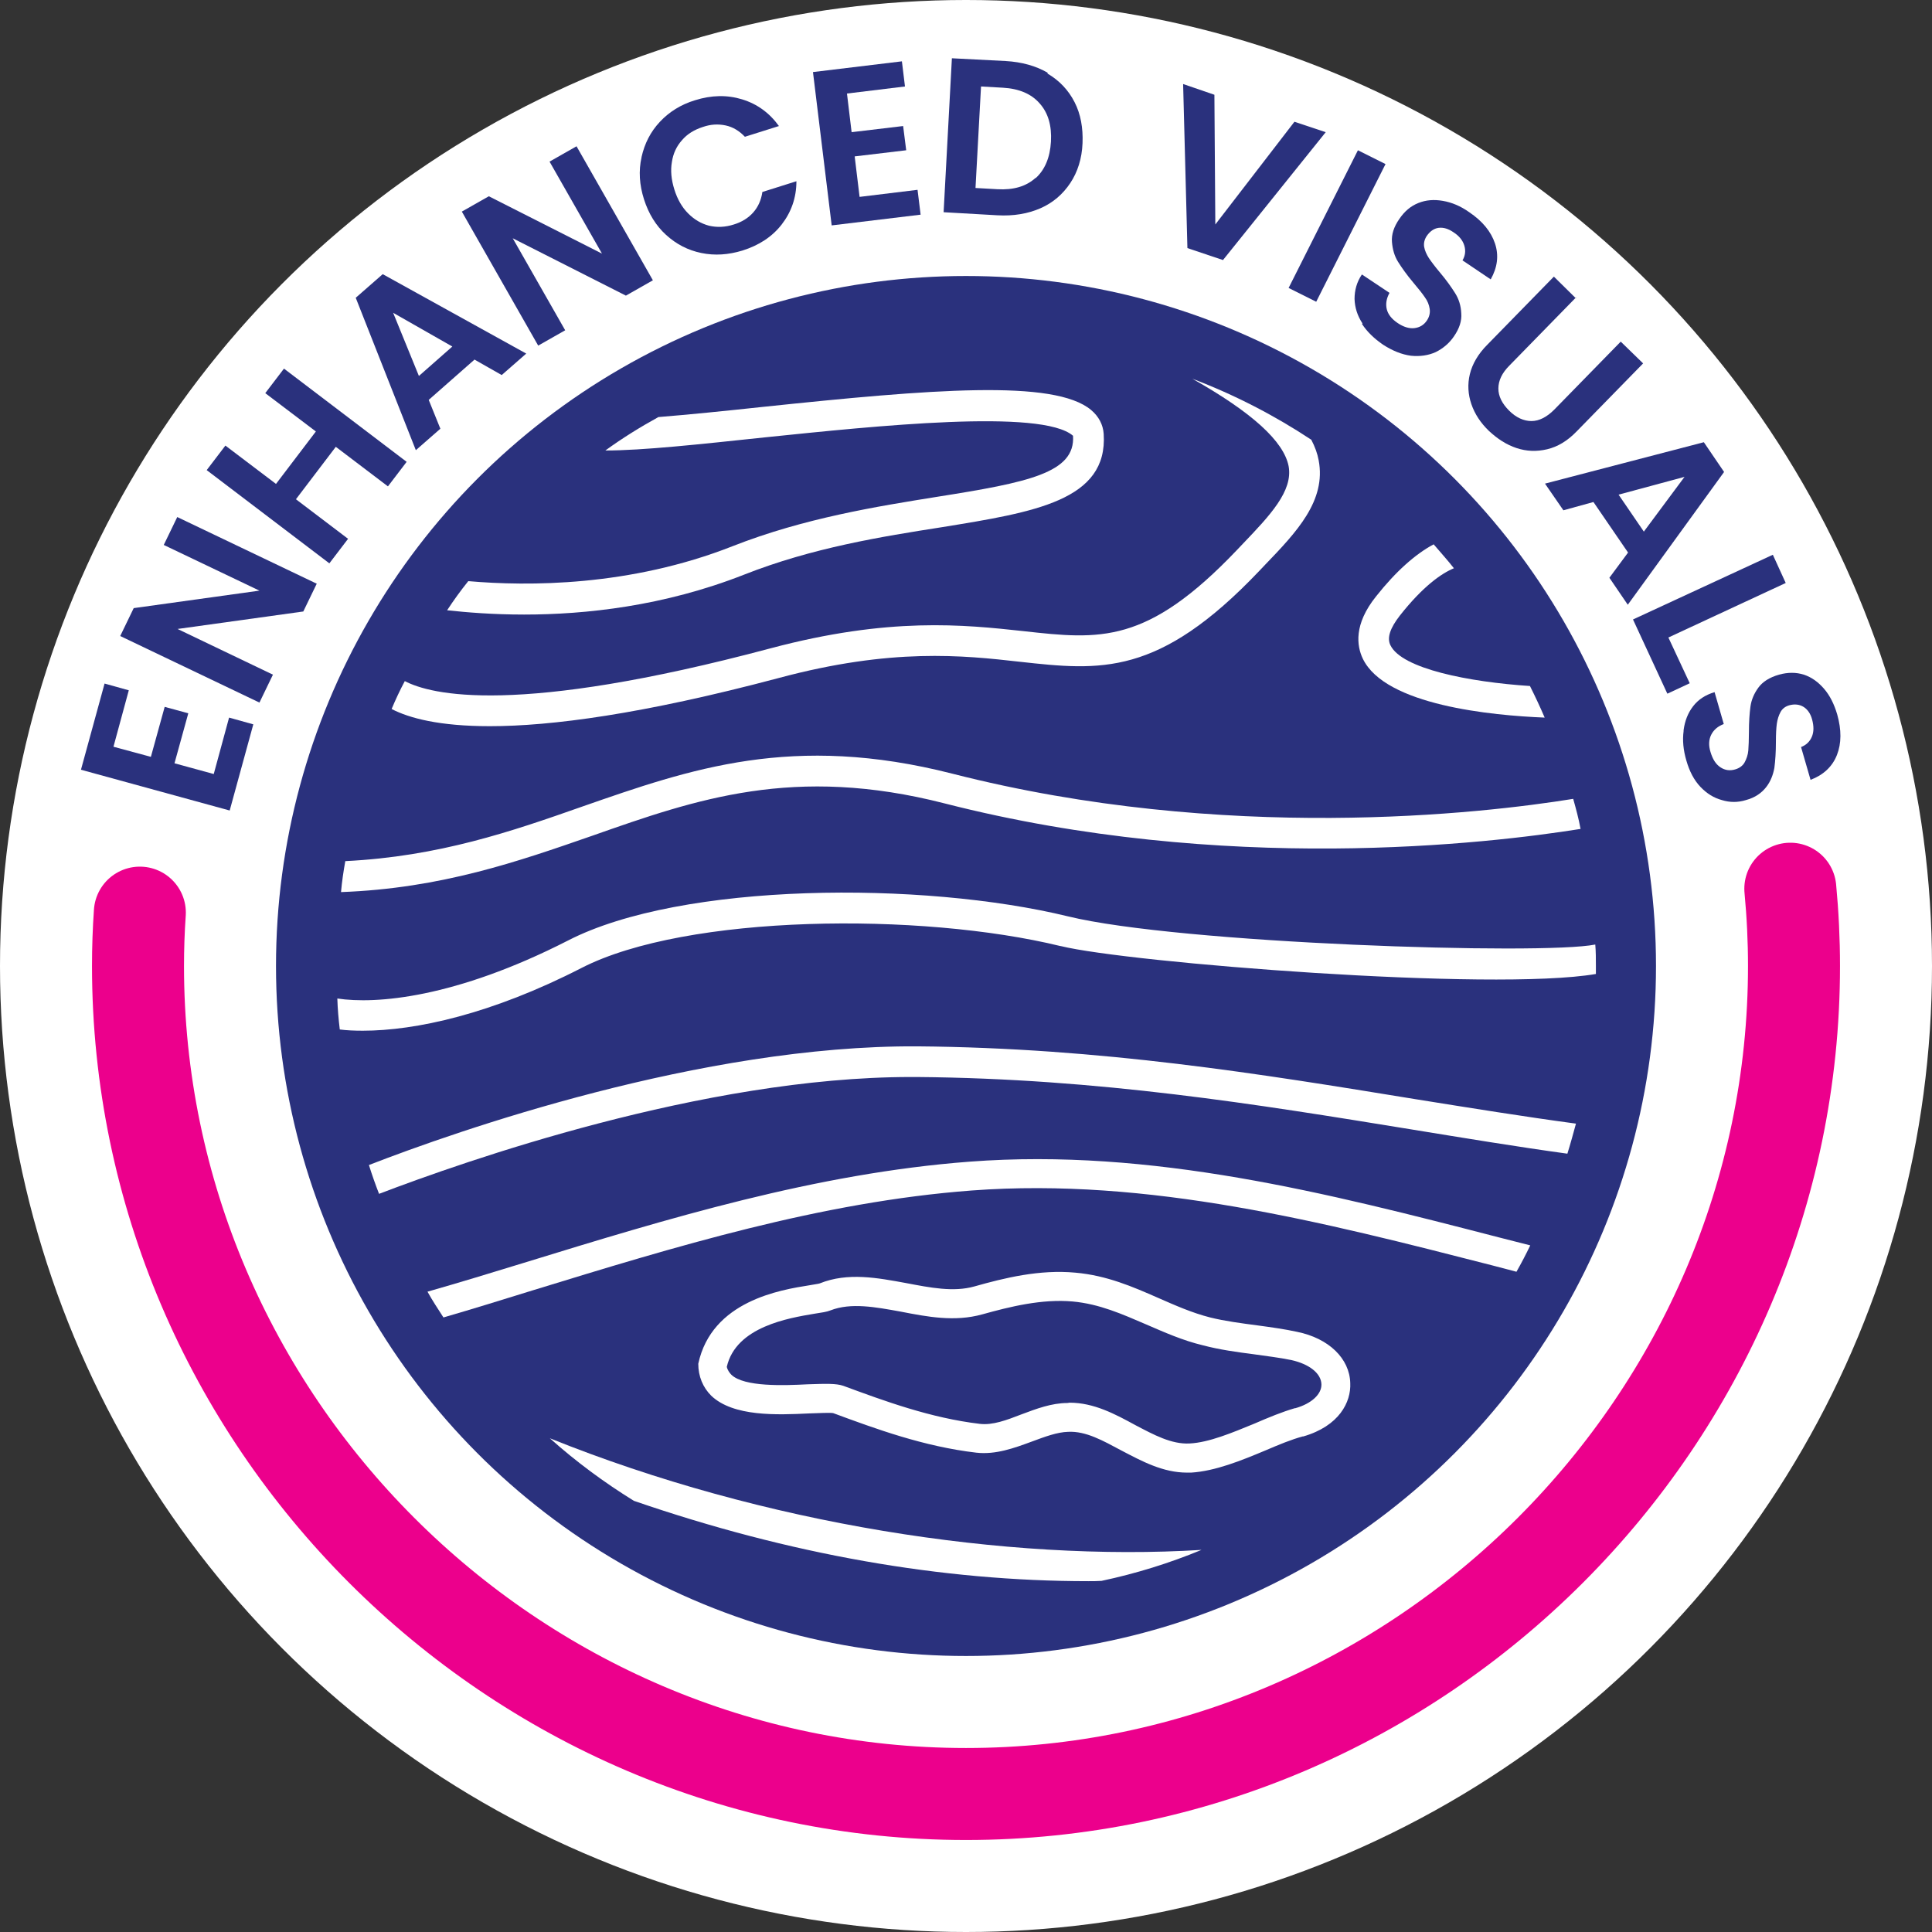 <?xml version="1.0" encoding="UTF-8"?>
<svg id="uuid-90e5685a-d63a-47c1-a6ac-9ddd8c9dc351" data-name="Layer 2" xmlns="http://www.w3.org/2000/svg" viewBox="0 0 63 63">
  <rect x="0" y="0" width="63" height="63" fill="#333333" stroke="none"/>
  <defs>
    <style>
      .uuid-581ee827-01b4-4fec-a3b8-b746e0e62056 {
        fill: #2a317d;
      }

      .uuid-6ed3fa96-63d2-4af8-886c-d1a691c9c91b {
        fill: #fff;
      }

      .uuid-d0fc475f-396e-4d9f-9029-ca2b3a6880d9 {
        fill: none;
        stroke: #ec008c;
        stroke-linecap: round;
        stroke-linejoin: round;
        stroke-width: 3px;
      }
    </style>
  </defs>
  <g id="uuid-893ece0e-440b-4abb-98f0-e23b24052d6e" data-name="Layer 1">
    <g>
      <circle class="uuid-6ed3fa96-63d2-4af8-886c-d1a691c9c91b" cx="31.5" cy="31.5" r="31.5"/>
      <g>
        <g>
          <circle class="uuid-581ee827-01b4-4fec-a3b8-b746e0e62056" cx="31.5" cy="31.5" r="22.5"/>
          <g>
            <path class="uuid-6ed3fa96-63d2-4af8-886c-d1a691c9c91b" d="M44.87,19.45c.64-.81,1.28-1.38,1.88-1.7.22.26.45.51.66.78-.41.17-1.01.59-1.76,1.54-.32.41-.43.73-.31.97.37.77,2.57,1.2,4.55,1.33.17.34.33.68.48,1.03-1.73-.07-5.2-.4-5.93-1.92-.2-.42-.3-1.12.43-2.03Z"/>
            <path class="uuid-6ed3fa96-63d2-4af8-886c-d1a691c9c91b" d="M15.27,18.95c1.94.17,5.27.18,8.62-1.14,2.34-.92,4.74-1.3,6.67-1.61,2.97-.47,4.51-.78,4.43-1.99-1.02-.89-6.44-.32-10.03.05-2.17.23-4,.43-5.22.43.55-.4,1.13-.76,1.73-1.09,1-.08,2.18-.2,3.39-.33,5.52-.58,9.52-.91,10.72.1.25.21.39.48.41.78.14,2.17-2.25,2.55-5.27,3.04-1.98.31-4.23.67-6.46,1.55-2.62,1.03-5.18,1.3-7.17,1.3-1.01,0-1.87-.07-2.51-.14.21-.32.44-.64.69-.95Z"/>
            <path class="uuid-6ed3fa96-63d2-4af8-886c-d1a691c9c91b" d="M13.2,22.21c.84.44,3.61,1.15,11.93-1.07,3.87-1.03,6.3-.77,8.24-.56,2.51.28,4.03.44,6.97-2.65l.19-.2c.88-.92,1.64-1.72,1.49-2.53-.16-.81-1.19-1.75-3.14-2.85,1.37.52,2.67,1.19,3.88,1.99.12.23.2.45.24.67.25,1.32-.72,2.34-1.75,3.41l-.19.2c-3.28,3.45-5.17,3.25-7.8,2.96-1.86-.21-4.18-.46-7.87.53-4.44,1.18-7.42,1.57-9.42,1.57-1.64,0-2.62-.26-3.2-.56.13-.31.27-.61.43-.91Z"/>
            <path class="uuid-6ed3fa96-63d2-4af8-886c-d1a691c9c91b" d="M11.26,28.08c3.05-.15,5.43-.97,7.73-1.78,3.53-1.23,6.86-2.4,12.07-1.07,8.89,2.27,17.27,1.3,20.24.82.09.32.18.65.24.98-3,.48-11.62,1.5-20.73-.83-4.91-1.26-8.11-.14-11.49,1.05-2.42.84-4.93,1.72-8.2,1.84.03-.34.08-.68.14-1.01Z"/>
            <path class="uuid-6ed3fa96-63d2-4af8-886c-d1a691c9c91b" d="M35.92,51.55c-.14.01-.29.01-.43.01-4.78,0-9.74-.87-14.82-2.62-.97-.6-1.89-1.28-2.74-2.04,6.98,2.81,14.92,4.03,21.25,3.64-1.04.43-2.13.77-3.26,1.01Z"/>
            <path class="uuid-6ed3fa96-63d2-4af8-886c-d1a691c9c91b" d="M42.3,43.43c-.41-.09-.85-.15-1.29-.21-.53-.07-1.07-.14-1.55-.26-.59-.15-1.13-.39-1.7-.64-.82-.36-1.67-.73-2.69-.82-1.17-.11-2.31.17-3.3.45-.68.19-1.43.04-2.22-.11-.93-.17-1.9-.36-2.82.01-.06.02-.18.03-.33.06-.95.15-3.19.51-3.63,2.56,0,.41.15.77.42,1.04.72.69,2.15.63,3.19.58.31-.01.7-.03.79-.01,1.38.51,2.95,1.09,4.67,1.29.63.07,1.23-.15,1.8-.36.43-.16.83-.31,1.19-.32.58-.03,1.14.29,1.74.61.67.35,1.35.72,2.14.72h.13c.79-.05,1.63-.39,2.44-.73.42-.18.83-.35,1.2-.45h.02c1.17-.34,1.56-1.12,1.53-1.74-.02-.8-.7-1.46-1.73-1.67ZM42.24,45.92h-.02c-.41.12-.85.3-1.31.5-.73.3-1.49.62-2.12.65-.59.03-1.16-.28-1.77-.6-.66-.36-1.35-.73-2.14-.73-.03,0-.05.01-.07.01-.52,0-1.02.19-1.5.37-.49.19-.94.36-1.36.31-1.61-.19-3.12-.75-4.45-1.24-.23-.08-.56-.07-1.16-.05-.77.04-2.07.09-2.49-.31-.06-.06-.13-.16-.15-.26.3-1.31,2.02-1.59,2.85-1.73.25-.04.41-.06.53-.11.67-.26,1.46-.11,2.29.04.87.17,1.76.34,2.66.09.9-.25,1.94-.51,2.95-.42.87.08,1.61.41,2.4.75.58.25,1.18.52,1.85.68.53.14,1.1.22,1.65.29.42.06.84.11,1.23.19.58.13.97.43.98.79.01.32-.32.63-.85.78Z"/>
            <path class="uuid-6ed3fa96-63d2-4af8-886c-d1a691c9c91b" d="M49.45,41.47l-.8-.21c-5.5-1.41-11.19-2.87-16.96-2.44-4.92.37-9.7,1.84-14.33,3.26-.97.3-1.93.6-2.9.88-.18-.28-.36-.55-.52-.84,1.05-.3,2.1-.62,3.14-.94,4.68-1.44,9.52-2.92,14.54-3.3,5.93-.45,11.69,1.03,17.26,2.47l1.02.26c-.14.29-.29.58-.45.86Z"/>
            <path class="uuid-6ed3fa96-63d2-4af8-886c-d1a691c9c91b" d="M51.11,37.62c-1.67-.23-3.36-.51-5.14-.8-4.98-.81-10.13-1.65-16.06-1.7h-.21c-6.77,0-14.59,2.76-17.34,3.81-.12-.31-.23-.62-.33-.94,2.86-1.11,10.84-3.91,17.88-3.87,6.01.05,11.2.9,16.23,1.72,1.81.29,3.54.57,5.25.8-.09.33-.18.66-.28.98Z"/>
            <path class="uuid-6ed3fa96-63d2-4af8-886c-d1a691c9c91b" d="M34.58,30.85c-4.55-1.11-12.19-1.04-15.61.71-2.94,1.51-5.42,2.05-7.14,2.05-.27,0-.52-.01-.75-.04-.04-.33-.07-.67-.08-1.01,1.25.19,3.84-.01,7.52-1.89,3.71-1.91,11.57-1.94,16.3-.79,3.63.89,15.46,1.27,17.2.92.02.23.02.46.02.7,0,.09,0,.18,0,.26-3.37.58-15.27-.37-17.45-.91Z"/>
          </g>
        </g>
        <g>
          <path class="uuid-581ee827-01b4-4fec-a3b8-b746e0e62056" d="M3.7,24.35l1.22.33.45-1.63.77.21-.45,1.63,1.28.35.5-1.84.79.22-.77,2.81-4.85-1.33.77-2.81.79.22-.5,1.84Z"/>
          <path class="uuid-581ee827-01b4-4fec-a3b8-b746e0e62056" d="M10.33,19.03l-.44.91-4.1.57,3.11,1.49-.44.91-4.54-2.17.44-.91,4.1-.57-3.12-1.49.44-.91,4.54,2.17Z"/>
          <path class="uuid-581ee827-01b4-4fec-a3b8-b746e0e62056" d="M9.26,12.02l4,3.04-.61.8-1.7-1.29-1.3,1.71,1.7,1.29-.61.8-4-3.04.61-.8,1.65,1.25,1.3-1.71-1.65-1.25.61-.8Z"/>
          <path class="uuid-581ee827-01b4-4fec-a3b8-b746e0e62056" d="M15.48,11.72l-1.5,1.32.38.94-.8.7-1.96-4.97.88-.77,4.68,2.59-.8.7-.88-.5ZM14.75,11.3l-1.93-1.1.84,2.06,1.09-.96Z"/>
          <path class="uuid-581ee827-01b4-4fec-a3b8-b746e0e62056" d="M21.29,9.14l-.88.5-3.69-1.87,1.71,3-.88.5-2.49-4.37.88-.5,3.69,1.87-1.71-3,.88-.5,2.49,4.37Z"/>
          <path class="uuid-581ee827-01b4-4fec-a3b8-b746e0e62056" d="M20.92,5.12c.1-.44.29-.82.6-1.15.3-.32.68-.56,1.14-.7.54-.17,1.05-.18,1.54-.03.49.15.89.44,1.2.87l-1.11.35c-.18-.19-.39-.32-.63-.37-.24-.05-.48-.04-.74.05-.28.09-.51.23-.68.43-.18.2-.29.44-.33.71-.05.28-.02.58.08.9.1.32.25.58.45.78.2.2.42.33.68.4.26.06.53.05.81-.04.26-.08.47-.21.63-.39.16-.18.26-.4.3-.67l1.11-.35c0,.54-.17,1.01-.48,1.41-.31.4-.74.68-1.28.85-.46.14-.9.17-1.34.08s-.82-.29-1.15-.59-.57-.69-.72-1.16c-.15-.47-.18-.93-.08-1.37Z"/>
          <path class="uuid-581ee827-01b4-4fec-a3b8-b746e0e62056" d="M27.62,3.06l.15,1.25,1.68-.2.1.79-1.68.2.16,1.32,1.89-.23.1.81-2.9.35-.61-5,2.9-.35.1.82-1.89.23Z"/>
          <path class="uuid-581ee827-01b4-4fec-a3b8-b746e0e62056" d="M34.16,2.4c.39.23.68.54.88.93.2.39.28.84.26,1.34s-.16.94-.4,1.3-.56.64-.97.82c-.41.18-.88.26-1.41.23l-1.75-.1.27-5.02,1.75.09c.53.03.99.16,1.37.38ZM33.77,5.81c.3-.27.47-.67.5-1.19.03-.52-.09-.94-.37-1.25-.27-.31-.67-.48-1.2-.51l-.71-.04-.18,3.31.71.04c.53.03.94-.09,1.25-.37Z"/>
          <path class="uuid-581ee827-01b4-4fec-a3b8-b746e0e62056" d="M43.23,4.31l-3.35,4.17-1.16-.39-.14-5.35,1.02.35.03,4.23,2.58-3.35,1.02.34Z"/>
          <path class="uuid-581ee827-01b4-4fec-a3b8-b746e0e62056" d="M45.18,5.35l-2.26,4.49-.9-.45,2.26-4.49.9.45Z"/>
          <path class="uuid-581ee827-01b4-4fec-a3b8-b746e0e62056" d="M44.43,10.55c-.17-.26-.25-.52-.26-.8,0-.28.07-.55.24-.8l.9.6c-.1.18-.13.36-.09.53.04.17.16.32.35.45.19.13.38.19.55.17.17-.02.31-.1.41-.25.08-.12.11-.25.09-.38-.02-.13-.07-.26-.16-.38-.08-.12-.21-.28-.37-.47-.22-.26-.38-.49-.5-.68s-.18-.41-.2-.65c-.02-.24.06-.49.24-.75.17-.25.37-.42.62-.52.25-.1.51-.12.8-.07.29.05.58.17.86.37.43.29.71.63.84,1.02.13.39.08.78-.14,1.17l-.92-.62c.09-.15.11-.31.06-.48-.05-.17-.17-.32-.36-.44-.16-.11-.32-.16-.48-.14-.15.02-.28.11-.39.27-.07.11-.1.23-.08.35.02.12.08.25.15.36.08.12.2.28.36.47.22.26.38.49.5.68.12.19.19.41.2.66.02.24-.06.49-.24.75-.15.22-.35.39-.59.51-.24.11-.52.15-.81.12-.3-.04-.6-.16-.91-.36-.29-.2-.52-.42-.69-.68Z"/>
          <path class="uuid-581ee827-01b4-4fec-a3b8-b746e0e62056" d="M51.39,9.7l-2.17,2.22c-.24.24-.36.49-.36.75,0,.25.12.49.35.72.23.23.48.34.73.34.25,0,.5-.13.74-.37l2.17-2.22.73.71-2.17,2.22c-.3.31-.62.5-.96.58-.34.08-.67.07-1-.04-.33-.11-.62-.3-.9-.56-.27-.26-.46-.55-.57-.87-.11-.32-.13-.65-.05-.98.08-.33.27-.66.57-.96l2.17-2.22.72.71Z"/>
          <path class="uuid-581ee827-01b4-4fec-a3b8-b746e0e62056" d="M53.09,18.02l-1.13-1.65-.98.27-.6-.87,5.18-1.35.66.97-3.14,4.33-.6-.88.6-.81ZM53.6,17.34l1.33-1.79-2.15.58.82,1.2Z"/>
          <path class="uuid-581ee827-01b4-4fec-a3b8-b746e0e62056" d="M54.4,20.78l.7,1.5-.73.34-1.12-2.42,4.56-2.11.42.92-3.83,1.78Z"/>
          <path class="uuid-581ee827-01b4-4fec-a3b8-b746e0e62056" d="M54.9,23.81c.04-.3.14-.56.31-.78.17-.22.4-.37.7-.46l.3,1.04c-.19.07-.33.19-.41.35s-.09.35-.02.57c.07.23.17.39.32.49.15.1.31.12.48.07.14-.04.25-.12.31-.23s.11-.25.12-.39c.01-.15.02-.34.02-.59,0-.34.02-.62.05-.84s.12-.43.26-.62.36-.33.67-.42c.29-.08.56-.08.81,0,.25.08.47.24.66.46.19.22.33.5.43.84.14.5.14.94-.01,1.32-.15.38-.44.65-.86.81l-.31-1.07c.16-.06.28-.17.35-.33.07-.16.07-.35.01-.57-.05-.19-.15-.33-.28-.41s-.29-.1-.47-.05c-.13.04-.22.11-.28.22-.06.11-.1.24-.12.38-.02.14-.03.34-.03.59,0,.34-.02.62-.05.85-.04.22-.12.44-.27.63s-.36.34-.66.42c-.26.08-.52.08-.78,0-.26-.07-.49-.21-.7-.43-.21-.22-.36-.51-.46-.86-.1-.34-.13-.66-.09-.96Z"/>
        </g>
        <path class="uuid-d0fc475f-396e-4d9f-9029-ca2b3a6880d9" d="M58.38,28.98c.08.84.12,1.68.12,2.52,0,14.81-12.19,27-27,27S4.5,46.31,4.5,31.5c0-.58.02-1.16.06-1.74"/>
      </g>
    </g>
  </g>
</svg>